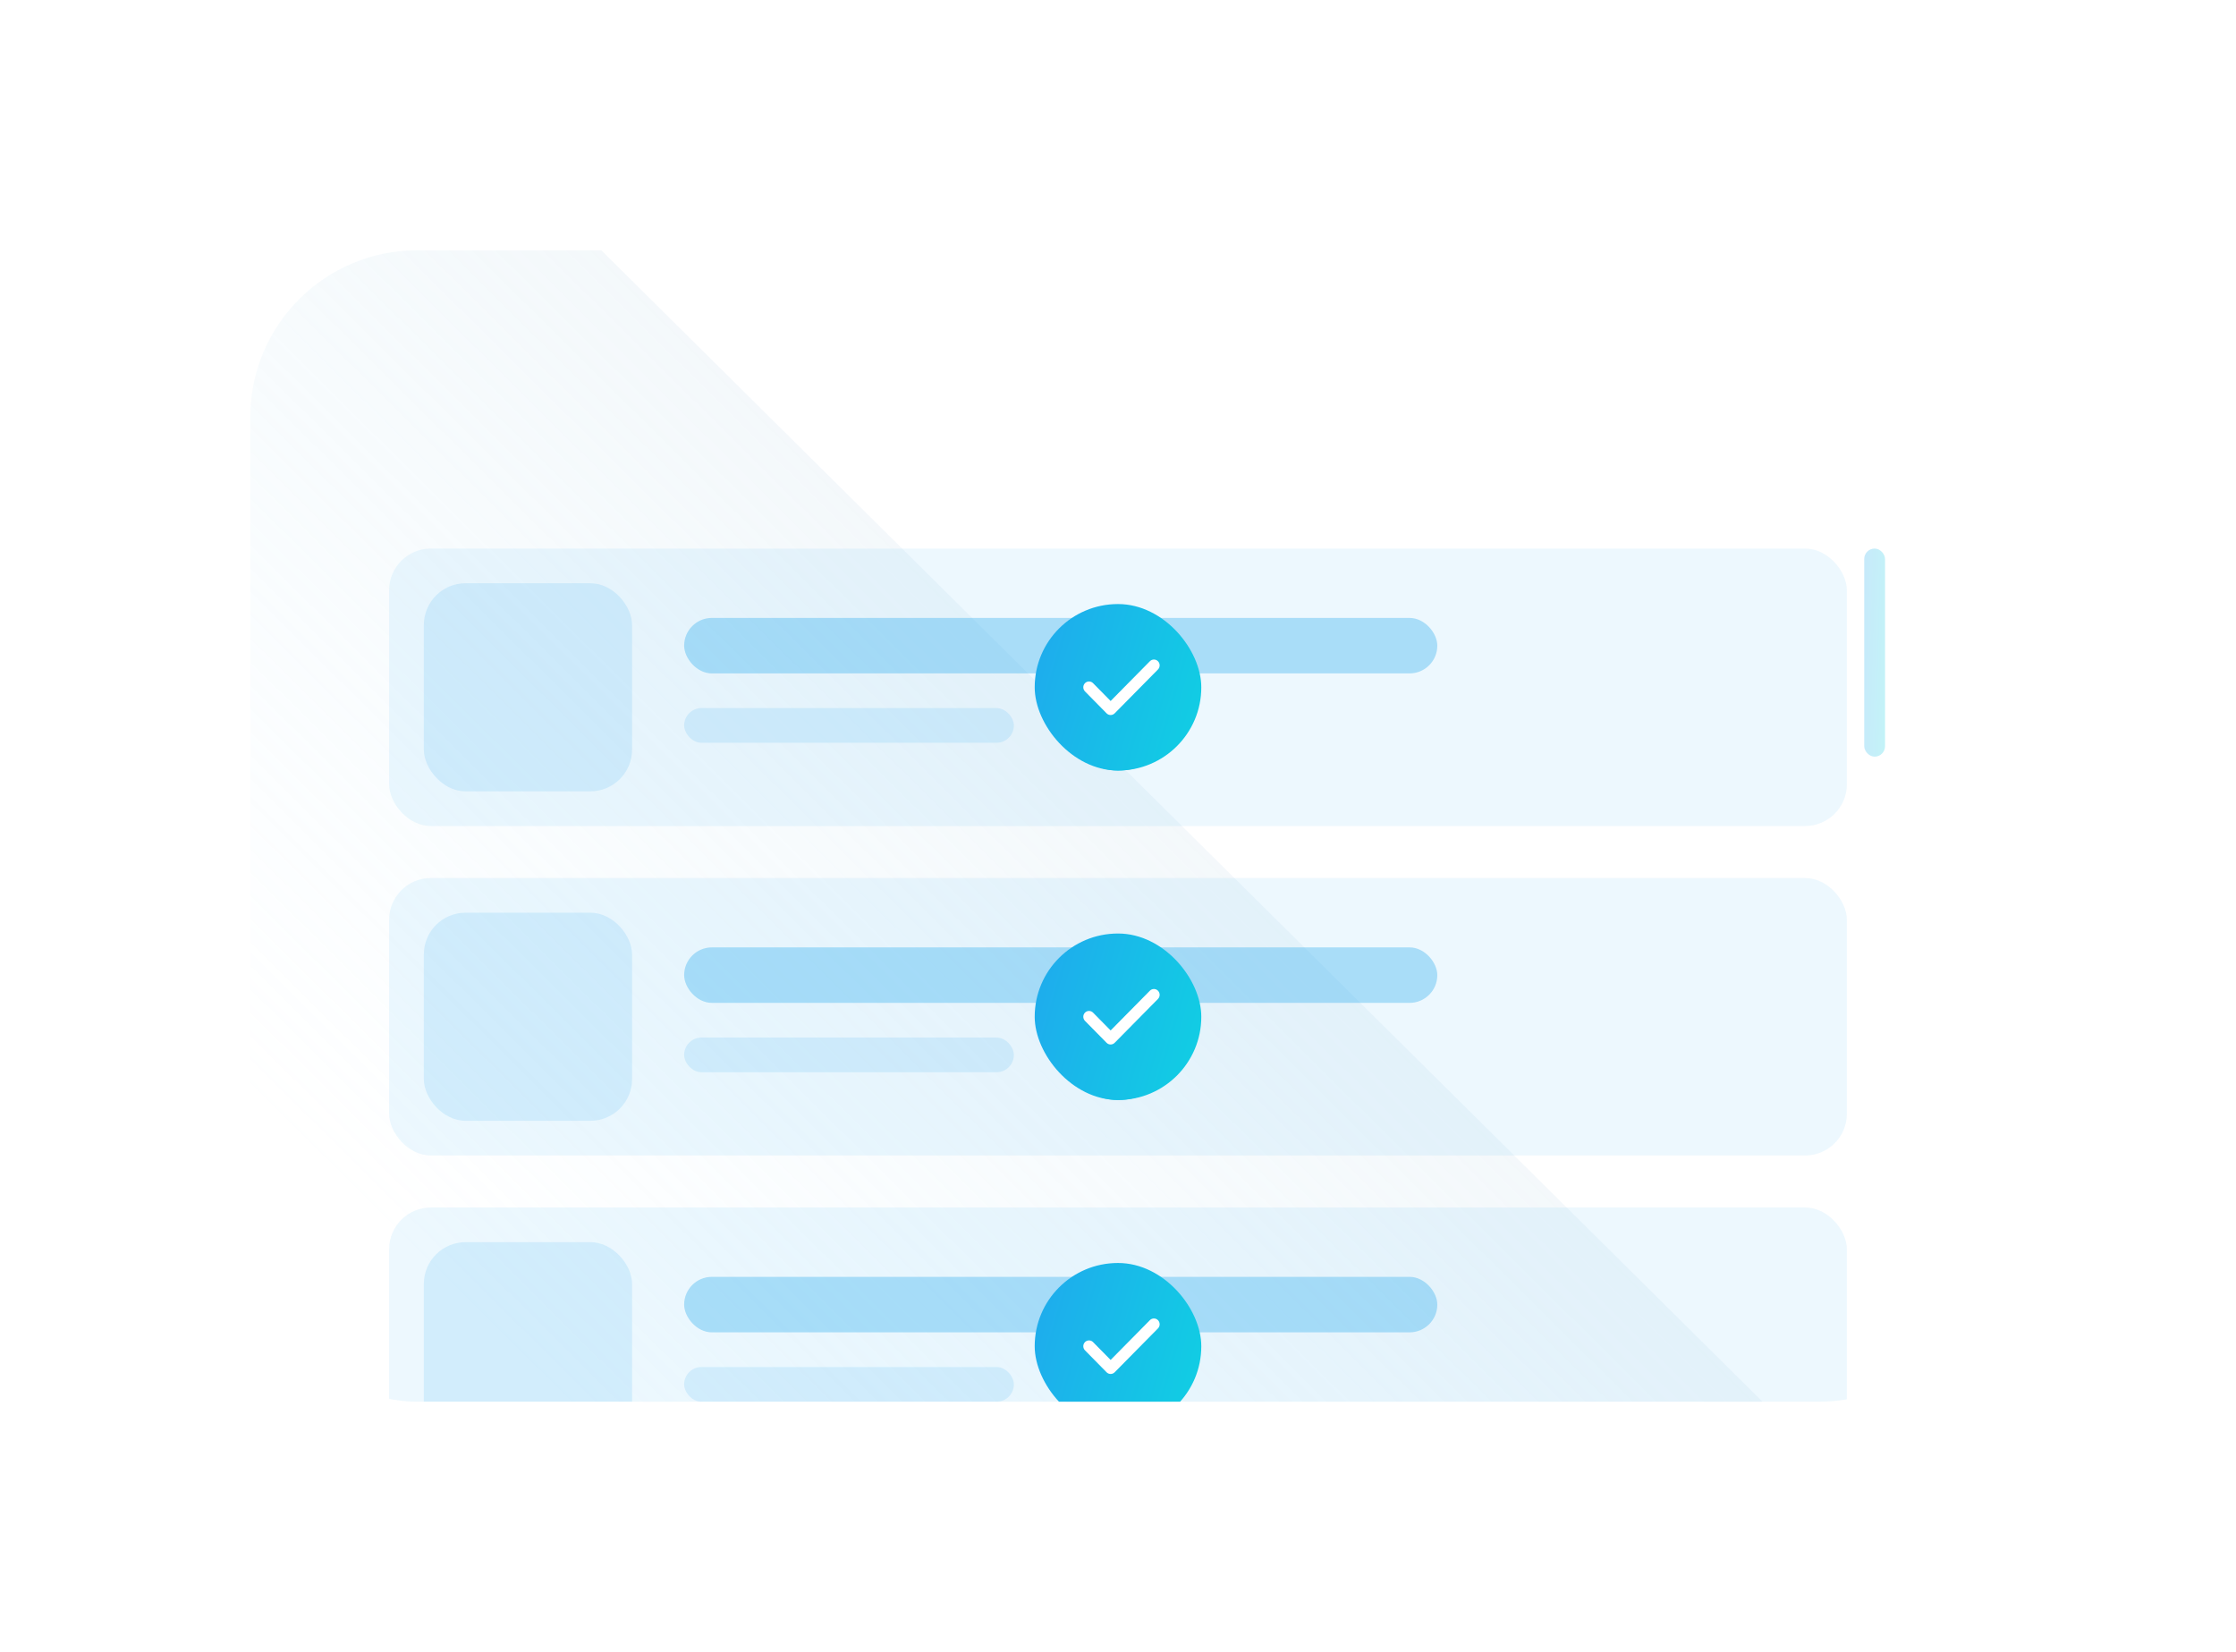 <svg width="268" height="198" viewBox="0 0 268 198" fill="none" xmlns="http://www.w3.org/2000/svg">
<g filter="url(#filter0_d_3403_8310)">
<g clip-path="url(#clip0_3403_8310)">
<rect x="30" y="15" width="208" height="138" rx="20" fill="white"/>
<rect width="386.309" height="101.491" transform="matrix(0.71 0.704 -0.71 0.704 -26.802 -83.039)" fill="url(#paint0_linear_3403_8310)"/>
<rect x="46.64" y="50.747" width="174.72" height="33.253" rx="5" fill="#20A7EE" fill-opacity="0.08"/>
<rect x="82" y="59.06" width="90.272" height="6.651" rx="3.325" fill="#20A7EE" fill-opacity="0.33"/>
<rect x="82" y="69.867" width="39.52" height="4.157" rx="2.078" fill="#20A7EE" fill-opacity="0.13"/>
<rect x="50.8" y="54.904" width="24.96" height="24.94" rx="5" fill="#20A7EE" fill-opacity="0.13"/>
<g filter="url(#filter1_f_3403_8310)">
<rect x="126.096" y="61.554" width="15.808" height="15.795" rx="7.898" fill="url(#paint1_linear_3403_8310)"/>
<path d="M137.793 67.761C138.005 67.546 138.006 67.197 137.794 66.981C137.582 66.766 137.237 66.765 137.025 66.981L133.301 70.753L131.635 69.062C131.422 68.847 131.078 68.847 130.866 69.062C130.654 69.277 130.654 69.626 130.866 69.842L132.917 71.923C133.129 72.138 133.472 72.138 133.685 71.923L137.793 67.761Z" fill="white"/>
</g>
<rect x="124.016" y="57.398" width="19.968" height="19.952" rx="9.976" fill="url(#paint2_linear_3403_8310)"/>
<path d="M138.791 65.238C139.059 64.966 139.06 64.525 138.792 64.253C138.524 63.98 138.089 63.98 137.821 64.252L133.117 69.017L131.012 66.881C130.744 66.609 130.309 66.609 130.041 66.881C129.773 67.153 129.773 67.594 130.041 67.866L132.631 70.495C132.899 70.767 133.334 70.767 133.602 70.495L138.791 65.238Z" fill="white"/>
<rect x="46.64" y="90.235" width="174.72" height="33.253" rx="5" fill="#20A7EE" fill-opacity="0.08"/>
<rect x="82" y="98.548" width="90.272" height="6.651" rx="3.325" fill="#20A7EE" fill-opacity="0.33"/>
<rect x="82" y="109.355" width="39.52" height="4.157" rx="2.078" fill="#20A7EE" fill-opacity="0.13"/>
<rect x="50.8" y="94.391" width="24.96" height="24.94" rx="5" fill="#20A7EE" fill-opacity="0.13"/>
<g filter="url(#filter2_f_3403_8310)">
<rect x="126.096" y="101.042" width="15.808" height="15.795" rx="7.898" fill="url(#paint3_linear_3403_8310)"/>
<path d="M137.793 107.249C138.005 107.034 138.006 106.685 137.794 106.469C137.582 106.253 137.237 106.253 137.025 106.468L133.301 110.241L131.635 108.55C131.422 108.334 131.078 108.334 130.866 108.55C130.654 108.765 130.654 109.114 130.866 109.33L132.917 111.411C133.129 111.626 133.472 111.626 133.685 111.411L137.793 107.249Z" fill="white"/>
</g>
<rect x="124.016" y="96.885" width="19.968" height="19.952" rx="9.976" fill="url(#paint4_linear_3403_8310)"/>
<path d="M138.791 104.726C139.059 104.454 139.06 104.013 138.792 103.741C138.524 103.468 138.089 103.468 137.821 103.74L133.117 108.505L131.012 106.369C130.744 106.097 130.309 106.097 130.041 106.369C129.773 106.641 129.773 107.082 130.041 107.354L132.631 109.983C132.899 110.255 133.334 110.255 133.602 109.983L138.791 104.726Z" fill="white"/>
<rect x="46.64" y="129.723" width="174.72" height="33.253" rx="5" fill="#20A7EE" fill-opacity="0.08"/>
<rect x="82" y="138.036" width="90.272" height="6.651" rx="3.325" fill="#20A7EE" fill-opacity="0.33"/>
<rect x="82" y="148.843" width="39.52" height="4.157" rx="2.078" fill="#20A7EE" fill-opacity="0.13"/>
<rect x="50.8" y="133.88" width="24.96" height="24.94" rx="5" fill="#20A7EE" fill-opacity="0.13"/>
<g filter="url(#filter3_f_3403_8310)">
<rect x="126.096" y="140.53" width="15.808" height="15.795" rx="7.898" fill="url(#paint5_linear_3403_8310)"/>
<path d="M137.793 146.737C138.005 146.522 138.006 146.173 137.794 145.957C137.582 145.742 137.237 145.741 137.025 145.956L133.301 149.729L131.635 148.038C131.422 147.822 131.078 147.822 130.866 148.038C130.654 148.253 130.654 148.602 130.866 148.818L132.917 150.899C133.129 151.114 133.472 151.114 133.685 150.899L137.793 146.737Z" fill="white"/>
</g>
<rect x="124.016" y="136.374" width="19.968" height="19.952" rx="9.976" fill="url(#paint6_linear_3403_8310)"/>
<path d="M138.791 144.214C139.059 143.942 139.06 143.501 138.792 143.229C138.524 142.956 138.089 142.956 137.821 143.228L133.117 147.993L131.012 145.857C130.744 145.585 130.309 145.585 130.041 145.857C129.773 146.129 129.773 146.57 130.041 146.842L132.631 149.471C132.899 149.743 133.334 149.743 133.602 149.471L138.791 144.214Z" fill="white"/>
<rect opacity="0.25" x="223.44" y="50.747" width="2.496" height="24.94" rx="1.248" fill="url(#paint7_linear_3403_8310)"/>
</g>
</g>
<defs>
<filter id="filter0_d_3403_8310" x="0" y="0" width="268" height="198" filterUnits="userSpaceOnUse" color-interpolation-filters="sRGB">
<feFlood flood-opacity="0" result="BackgroundImageFix"/>
<feColorMatrix in="SourceAlpha" type="matrix" values="0 0 0 0 0 0 0 0 0 0 0 0 0 0 0 0 0 0 127 0" result="hardAlpha"/>
<feOffset dy="15"/>
<feGaussianBlur stdDeviation="15"/>
<feComposite in2="hardAlpha" operator="out"/>
<feColorMatrix type="matrix" values="0 0 0 0 0.458 0 0 0 0 0.64 0 0 0 0 0.808 0 0 0 0.16 0"/>
<feBlend mode="normal" in2="BackgroundImageFix" result="effect1_dropShadow_3403_8310"/>
<feBlend mode="normal" in="SourceGraphic" in2="effect1_dropShadow_3403_8310" result="shape"/>
</filter>
<filter id="filter1_f_3403_8310" x="106.096" y="41.554" width="55.808" height="55.795" filterUnits="userSpaceOnUse" color-interpolation-filters="sRGB">
<feFlood flood-opacity="0" result="BackgroundImageFix"/>
<feBlend mode="normal" in="SourceGraphic" in2="BackgroundImageFix" result="shape"/>
<feGaussianBlur stdDeviation="10" result="effect1_foregroundBlur_3403_8310"/>
</filter>
<filter id="filter2_f_3403_8310" x="106.096" y="81.042" width="55.808" height="55.795" filterUnits="userSpaceOnUse" color-interpolation-filters="sRGB">
<feFlood flood-opacity="0" result="BackgroundImageFix"/>
<feBlend mode="normal" in="SourceGraphic" in2="BackgroundImageFix" result="shape"/>
<feGaussianBlur stdDeviation="10" result="effect1_foregroundBlur_3403_8310"/>
</filter>
<filter id="filter3_f_3403_8310" x="106.096" y="120.53" width="55.808" height="55.795" filterUnits="userSpaceOnUse" color-interpolation-filters="sRGB">
<feFlood flood-opacity="0" result="BackgroundImageFix"/>
<feBlend mode="normal" in="SourceGraphic" in2="BackgroundImageFix" result="shape"/>
<feGaussianBlur stdDeviation="10" result="effect1_foregroundBlur_3403_8310"/>
</filter>
<linearGradient id="paint0_linear_3403_8310" x1="193.154" y1="0" x2="193.154" y2="101.491" gradientUnits="userSpaceOnUse">
<stop stop-color="#C7DEEA" stop-opacity="0.2"/>
<stop offset="1" stop-color="#BBE8FF" stop-opacity="0"/>
</linearGradient>
<linearGradient id="paint1_linear_3403_8310" x1="125.17" y1="60.567" x2="147.506" y2="67.025" gradientUnits="userSpaceOnUse">
<stop stop-color="#20A7EE"/>
<stop offset="1" stop-color="#0ED5E1"/>
</linearGradient>
<linearGradient id="paint2_linear_3403_8310" x1="122.847" y1="56.151" x2="151.06" y2="64.308" gradientUnits="userSpaceOnUse">
<stop stop-color="#20A7EE"/>
<stop offset="1" stop-color="#0ED5E1"/>
</linearGradient>
<linearGradient id="paint3_linear_3403_8310" x1="125.17" y1="100.055" x2="147.506" y2="106.513" gradientUnits="userSpaceOnUse">
<stop stop-color="#20A7EE"/>
<stop offset="1" stop-color="#0ED5E1"/>
</linearGradient>
<linearGradient id="paint4_linear_3403_8310" x1="122.847" y1="95.638" x2="151.06" y2="103.796" gradientUnits="userSpaceOnUse">
<stop stop-color="#20A7EE"/>
<stop offset="1" stop-color="#0ED5E1"/>
</linearGradient>
<linearGradient id="paint5_linear_3403_8310" x1="125.17" y1="139.543" x2="147.506" y2="146.001" gradientUnits="userSpaceOnUse">
<stop stop-color="#20A7EE"/>
<stop offset="1" stop-color="#0ED5E1"/>
</linearGradient>
<linearGradient id="paint6_linear_3403_8310" x1="122.847" y1="135.127" x2="151.06" y2="143.284" gradientUnits="userSpaceOnUse">
<stop stop-color="#20A7EE"/>
<stop offset="1" stop-color="#0ED5E1"/>
</linearGradient>
<linearGradient id="paint7_linear_3403_8310" x1="223.294" y1="49.188" x2="227.112" y2="49.299" gradientUnits="userSpaceOnUse">
<stop stop-color="#20A7EE"/>
<stop offset="1" stop-color="#0ED5E1"/>
</linearGradient>
<clipPath id="clip0_3403_8310">
<rect x="30" y="15" width="208" height="138" rx="20" fill="white"/>
</clipPath>
</defs>
</svg>
